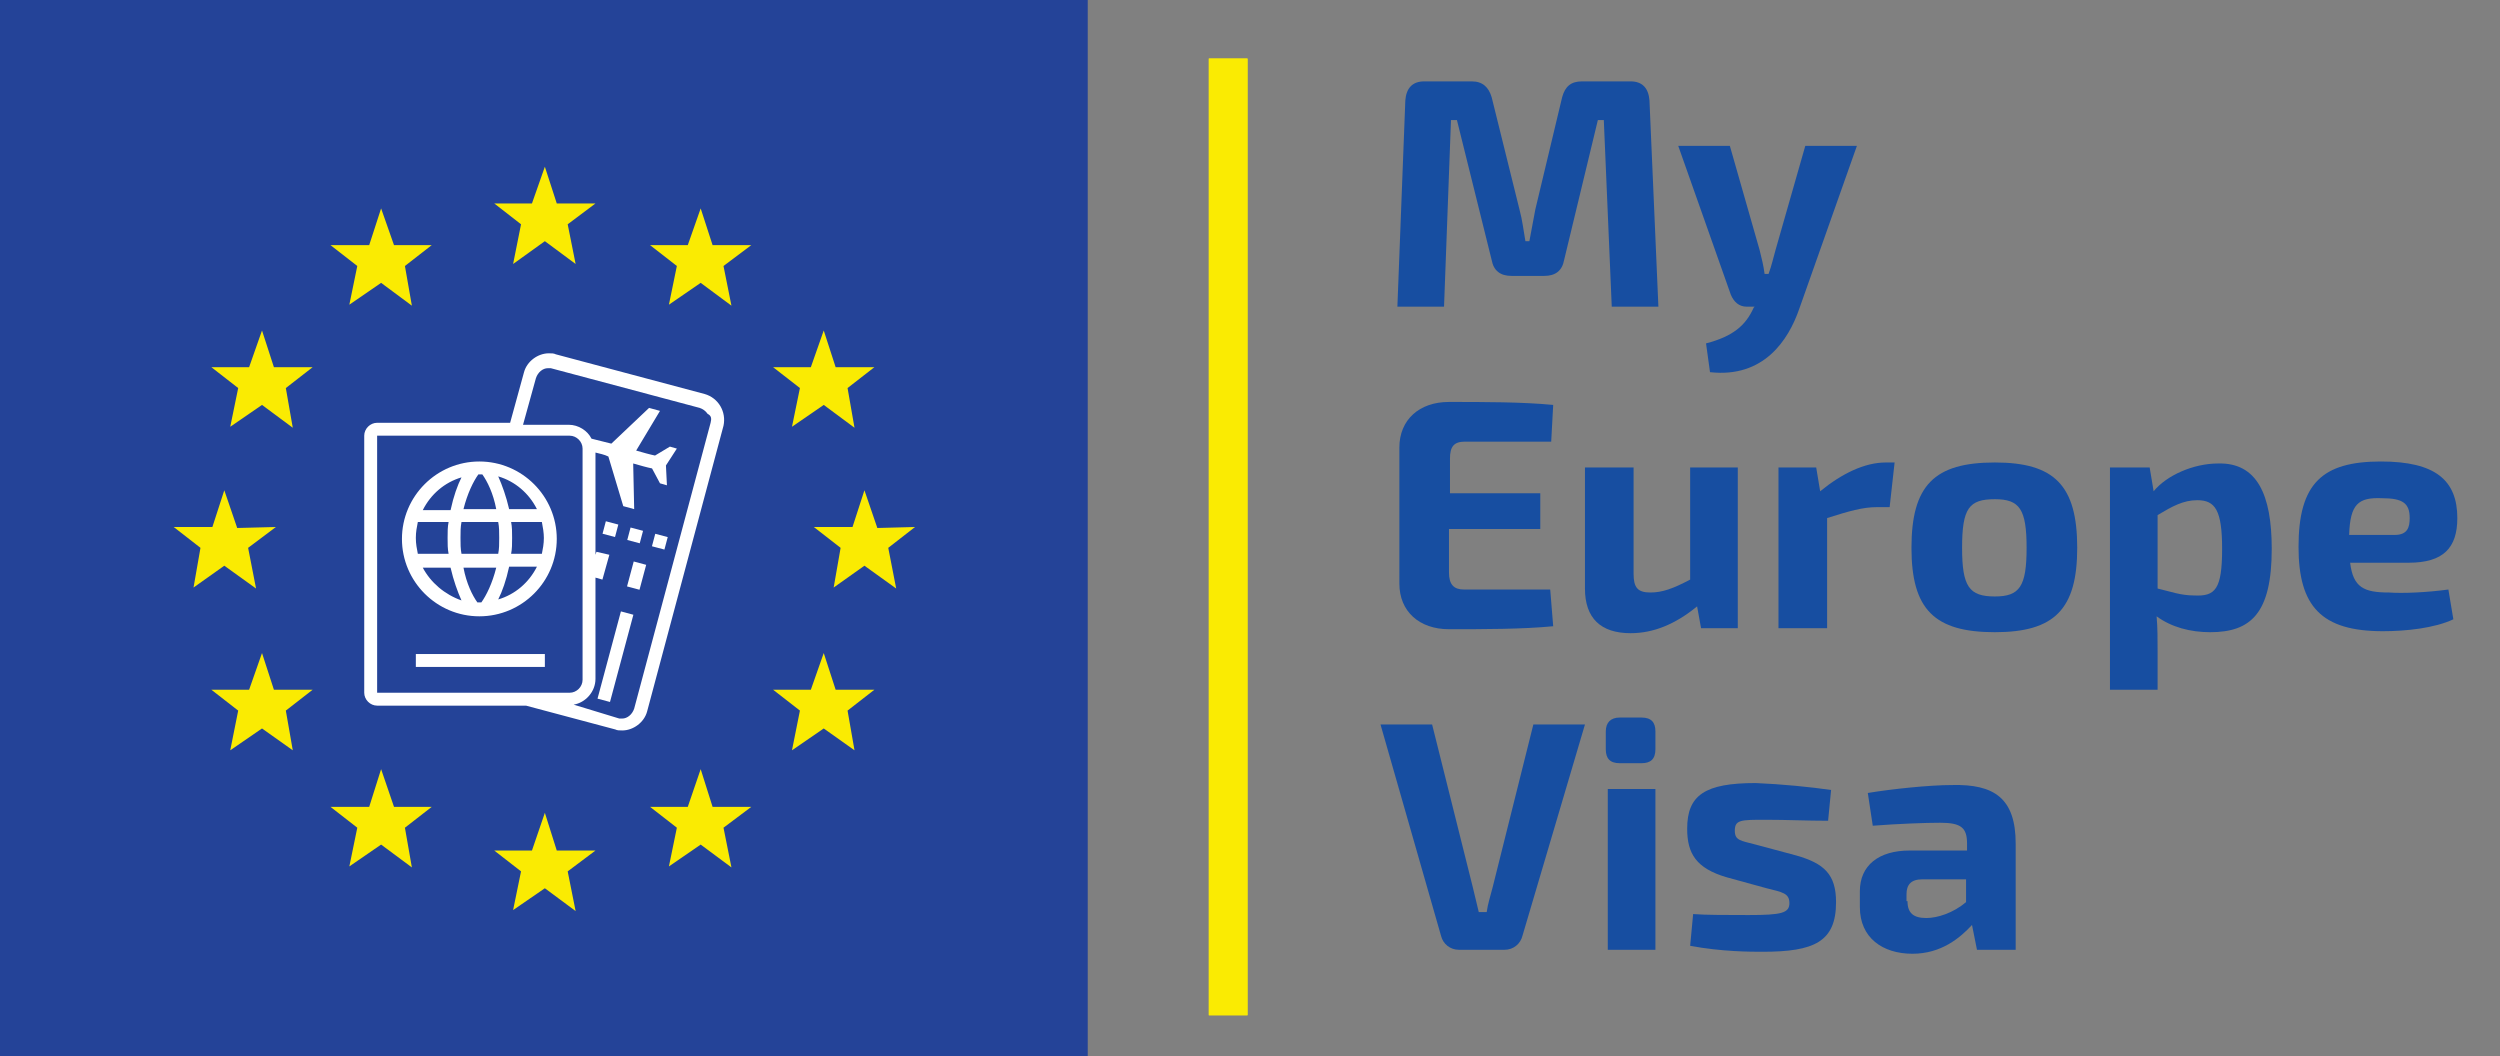 <?xml version="1.0" encoding="utf-8"?>
<!-- Generator: Adobe Illustrator 19.2.0, SVG Export Plug-In . SVG Version: 6.00 Build 0)  -->
<svg version="1.1" id="Layer_1" xmlns="http://www.w3.org/2000/svg" xmlns:xlink="http://www.w3.org/1999/xlink" x="0px" y="0px"
	 viewBox="0 0 251.9 106.4" style="enable-background:new 0 0 251.9 106.4;" xml:space="preserve">
<rect x="0" y="0" width="251.9" height="106.4" fill="#808080" stroke="none"/>
<style type="text/css">
	.st0{fill:#FAEB02;}
	.st1{clip-path:url(#SVGID_3_);fill:#FAEB02;}
	.st2{fill:#244398;}
	.st3{enable-background:new    ;}
	.st4{fill:#174EA1;}
	.st5{fill:#FFFFFF;}
</style>
<g>
	<g>
		<g>
			<rect id="SVGID_1_" x="121.8" y="5.9" class="st0" width="3.9" height="96.4"/>
		</g>
		<g>
			<defs>
				<rect id="SVGID_2_" x="121.8" y="5.9" width="3.9" height="96.4"/>
			</defs>
			<clipPath id="SVGID_3_">
				<use xlink:href="#SVGID_2_"  style="overflow:visible;"/>
			</clipPath>
			<rect x="121.8" y="5.9" class="st1" width="3.9" height="100.6"/>
		</g>
	</g>
	<g>
		<rect y="0" class="st2" width="109.6" height="106.4"/>
		<g>
			<polygon class="st0" points="54.9,81.9 56.1,85.7 60,85.7 57.2,87.8 58,91.8 54.9,89.5 51.7,91.7 52.5,87.8 49.8,85.7 53.6,85.7 
							"/>
			<polygon class="st0" points="54.9,16.8 56.1,20.5 60,20.5 57.2,22.6 58,26.6 54.9,24.3 51.7,26.6 52.5,22.6 49.8,20.5 53.6,20.5 
							"/>
			<polygon class="st0" points="70.6,21 71.8,24.7 75.7,24.7 72.9,26.8 73.7,30.8 70.6,28.5 67.4,30.7 68.2,26.8 65.5,24.7 
				69.3,24.7 			"/>
			<polygon class="st0" points="38.4,21 39.7,24.7 43.5,24.7 40.8,26.8 41.5,30.8 38.4,28.5 35.2,30.7 36,26.8 33.3,24.7 37.2,24.7 
							"/>
			<polygon class="st0" points="70.6,77.5 71.8,81.3 75.7,81.3 72.9,83.4 73.7,87.4 70.6,85.1 67.4,87.3 68.2,83.4 65.5,81.3 
				69.3,81.3 			"/>
			<polygon class="st0" points="38.4,77.5 39.7,81.3 43.5,81.3 40.8,83.4 41.5,87.4 38.4,85.1 35.2,87.3 36,83.4 33.3,81.3 
				37.2,81.3 			"/>
			<polygon class="st0" points="26.4,33.3 27.6,37 31.5,37 28.8,39.1 29.5,43.1 26.4,40.8 23.2,43 24,39.1 21.3,37 25.1,37 			"/>
			<polygon class="st0" points="83,33.3 84.2,37 88.1,37 85.4,39.1 86.1,43.1 83,40.8 79.8,43 80.6,39.1 77.9,37 81.7,37 			"/>
			<polygon class="st0" points="26.4,65.8 27.6,69.5 31.5,69.5 28.8,71.6 29.5,75.6 26.4,73.4 23.2,75.6 24,71.6 21.3,69.5 
				25.1,69.5 			"/>
			<polygon class="st0" points="83,65.8 84.2,69.5 88.1,69.5 85.4,71.6 86.1,75.6 83,73.4 79.8,75.6 80.6,71.6 77.9,69.5 81.7,69.5 
							"/>
			<polygon class="st0" points="22.6,49.4 23.9,53.2 27.8,53.1 25,55.2 25.8,59.3 22.6,57 19.5,59.2 20.2,55.2 17.5,53.1 21.4,53.1 
							"/>
			<polygon class="st0" points="87.1,49.4 88.4,53.2 92.2,53.1 89.5,55.2 90.3,59.3 87.1,57 84,59.2 84.7,55.2 82,53.1 85.9,53.1 
							"/>
		</g>
	</g>
	<g class="st3">
		<path class="st4" d="M164.3,8.2c1.2,0,1.8,0.7,1.9,1.9l0.9,20.8h-4.7l-0.8-18.8H161l-3.4,14.1c-0.2,1.1-0.9,1.6-2,1.6h-3.3
			c-1.1,0-1.8-0.5-2-1.6l-3.5-14.1h-0.6l-0.7,18.8h-4.7l0.8-20.8c0.1-1.2,0.7-1.9,1.9-1.9h4.8c1.1,0,1.7,0.6,2,1.6l2.8,11.3
			c0.3,1.1,0.4,2.1,0.6,3.2h0.4c0.2-1.1,0.4-2.1,0.6-3.2l2.7-11.3c0.3-1.1,0.9-1.6,2-1.6H164.3z"/>
	</g>
	<g class="st3">
		<path class="st4" d="M181.3,31.1c-1.1,3.2-3.6,7-9,6.4l-0.4-2.9c2.7-0.7,4-1.8,4.8-3.6l0.1-0.1H176c-0.8,0-1.3-0.5-1.6-1.2
			l-5.3-15h5.2l3,10.5c0.2,0.8,0.4,1.6,0.5,2.4h0.4c0.3-0.8,0.5-1.7,0.7-2.4l3-10.5h5.2L181.3,31.1z"/>
	</g>
	<g class="st3">
		<path class="st4" d="M156.5,63.1c-3.1,0.3-7,0.3-10.5,0.3c-3,0-5-1.8-5-4.6V45.1c0-2.8,2-4.6,5-4.6c3.5,0,7.4,0,10.5,0.3l-0.2,3.7
			h-8.7c-1.1,0-1.5,0.5-1.5,1.7v3.5h9.1v3.6H146v4.4c0,1.2,0.5,1.7,1.5,1.7h8.7L156.5,63.1z"/>
	</g>
	<g class="st3">
		<path class="st4" d="M175.3,63.3h-3.9l-0.4-2.2c-2.2,1.8-4.4,2.7-6.7,2.7c-3,0-4.6-1.5-4.6-4.5V47.1h4.9v10.7
			c0,1.4,0.4,1.9,1.7,1.9c1.2,0,2.3-0.4,4-1.3V47.1h4.8V63.3z"/>
	</g>
	<g class="st3">
		<path class="st4" d="M190.4,51.1h-1.3c-1.4,0-2.8,0.4-5,1.1v11.1h-4.9V47.1h3.8l0.4,2.4c2.2-1.8,4.5-2.9,6.6-2.9h0.9L190.4,51.1z"
			/>
	</g>
	<g class="st3">
		<path class="st4" d="M209.3,55.2c0,6.2-2.3,8.5-8.3,8.5c-6.1,0-8.4-2.3-8.4-8.5c0-6.3,2.3-8.6,8.4-8.6
			C207,46.6,209.3,48.9,209.3,55.2z M197.7,55.2c0,3.9,0.7,4.9,3.3,4.9c2.5,0,3.2-1,3.2-4.9c0-3.9-0.7-4.9-3.2-4.9
			C198.4,50.3,197.7,51.2,197.7,55.2z"/>
	</g>
	<g class="st3">
		<path class="st4" d="M228.9,55.3c0,6.5-2.1,8.4-6.2,8.4c-2,0-3.9-0.5-5.4-1.6c0.1,1.1,0.1,2.3,0.1,3.5v3.9h-4.8V47.1h4l0.4,2.4
			c1.3-1.6,4-2.8,6.5-2.8C227.4,46.6,228.9,49.8,228.9,55.3z M223.9,55.3c0-3.9-0.7-4.9-2.5-4.9c-1.4,0-2.5,0.6-4,1.5v7.4
			c1.3,0.3,2.3,0.7,3.7,0.7C223.2,60.1,223.9,59.4,223.9,55.3z"/>
	</g>
	<g class="st3">
		<path class="st4" d="M246.7,59.4l0.5,3c-1.9,0.9-4.8,1.2-7.1,1.2c-6.2,0-8.5-2.5-8.5-8.5c0-6.4,2.4-8.6,8.3-8.6
			c5.5,0,7.7,1.9,7.7,5.7c0,3-1.4,4.5-4.9,4.5h-5.9c0.3,2.5,1.4,3,3.9,3C242.1,59.8,244.5,59.7,246.7,59.4z M236.7,53.9h4.6
			c1.3,0,1.5-0.8,1.5-1.7c0-1.5-0.7-2-2.8-2C237.6,50.1,236.8,50.8,236.7,53.9z"/>
	</g>
	<g class="st3">
		<path class="st4" d="M153.4,94.3c-0.2,0.8-0.9,1.4-1.8,1.4h-4.6c-0.9,0-1.6-0.6-1.8-1.4L139.1,73h5.2l4.1,16.4
			c0.2,0.8,0.4,1.7,0.6,2.5h0.8c0.1-0.8,0.4-1.7,0.6-2.5l4.1-16.4h5.2L153.4,94.3z"/>
	</g>
	<g class="st3">
		<path class="st4" d="M165.4,72.3c1,0,1.4,0.5,1.4,1.4v1.8c0,1-0.5,1.4-1.4,1.4h-2.2c-1,0-1.4-0.5-1.4-1.4v-1.8
			c0-0.9,0.5-1.4,1.4-1.4H165.4z M162,95.7V79.5h4.8v16.2H162z"/>
	</g>
	<g class="st3">
		<path class="st4" d="M184.5,79.6l-0.3,3.1c-2.1,0-4.2-0.1-6.3-0.1c-2.5,0-3.1,0-3.1,1.1c0,1,0.6,1,2.1,1.4l4.1,1.1
			c2.8,0.8,4,1.9,4,4.7c0,4-2.2,5-7.4,5c-1.2,0-4.1,0-7.3-0.6l0.3-3.2c1.2,0.1,3.5,0.1,5.6,0.1c3.3,0,4.1-0.2,4.1-1.2
			c0-1-0.7-1.1-2.3-1.5l-4-1.1c-3.1-0.9-4-2.4-4-4.9c0-3.4,1.8-4.6,6.9-4.6C179.4,79,182.5,79.3,184.5,79.6z"/>
	</g>
	<g class="st3">
		<path class="st4" d="M203.1,85v10.7h-3.9l-0.5-2.5c-1.2,1.3-3.1,2.9-6,2.9c-3,0-5.3-1.6-5.3-4.7v-1.6c0-2.6,1.9-4.1,5-4.1h5.8
			v-0.7c0-1.6-0.6-2.1-2.7-2.1c-1.5,0-4.2,0.1-6.8,0.3l-0.5-3.3c2.4-0.4,6.2-0.8,8.5-0.8C200.9,79,203.1,80.4,203.1,85z M192.2,90.8
			c0,1.2,0.6,1.7,1.9,1.7c1.1,0,2.7-0.5,4-1.6v-2.3h-4.4c-1.2,0-1.6,0.6-1.6,1.5V90.8z"/>
	</g>
</g>
<g>
	<path class="st5" d="M48.3,46.5c-4.3,0-7.8,3.5-7.8,7.8s3.5,7.8,7.8,7.8s7.8-3.5,7.8-7.8S52.6,46.5,48.3,46.5z M48.2,47.8
		c0.1,0,0.1,0,0.2,0c0.1,0,0.1,0,0.2,0c0.5,0.7,1.1,1.9,1.4,3.5h-3.3C47.1,49.7,47.7,48.5,48.2,47.8z M50.2,52.6
		c0.1,0.5,0.1,1,0.1,1.6s0,1.1-0.1,1.6h-3.7c-0.1-0.5-0.1-1-0.1-1.6s0-1.1,0.1-1.6H50.2z M46.5,48.1c-0.4,0.8-0.8,1.9-1.1,3.3h-2.8
		C43.4,49.8,44.8,48.6,46.5,48.1z M41.9,54.2c0-0.6,0.1-1.1,0.2-1.6h3.1c-0.1,0.5-0.1,1-0.1,1.6s0,1.1,0.1,1.6h-3.1
		C42,55.3,41.9,54.8,41.9,54.2z M42.6,57.2h2.8c0.3,1.3,0.7,2.4,1.1,3.3C44.8,59.9,43.4,58.7,42.6,57.2z M48.5,60.7
		c-0.1,0-0.1,0-0.2,0s-0.1,0-0.2,0c-0.5-0.7-1.1-1.9-1.4-3.5H50C49.6,58.8,49,60,48.5,60.7z M50.2,60.4c0.4-0.8,0.8-1.9,1.1-3.3h2.8
		C53.3,58.7,51.9,59.9,50.2,60.4z M54.8,54.2c0,0.6-0.1,1.1-0.2,1.6h-3.1c0.1-0.5,0.1-1,0.1-1.6s0-1.1-0.1-1.6h3.1
		C54.7,53.1,54.8,53.7,54.8,54.2z M51.3,51.3C51,50,50.6,48.9,50.2,48c1.7,0.5,3.1,1.7,3.9,3.3H51.3L51.3,51.3z"/>
	<rect x="41.9" y="65.9" class="st5" width="13" height="1.3"/>
	<rect x="62.8" y="57.4" transform="matrix(0.259 -0.966 0.966 0.259 -8.534 104.885)" class="st5" width="2.6" height="1.3"/>
	
		<rect x="57.4" y="65.5" transform="matrix(0.259 -0.966 0.966 0.259 -17.933 108.879)" class="st5" width="9.1" height="1.3"/>
	<path class="st5" d="M71,39.7l-15-4c-0.2-0.1-0.4-0.1-0.7-0.1c-1.1,0-2.2,0.8-2.5,1.9l-1.4,5.1H38c-0.7,0-1.3,0.6-1.3,1.3v25.9
		c0,0.7,0.6,1.3,1.3,1.3h15l9,2.4c0.2,0.1,0.4,0.1,0.7,0.1c1.1,0,2.2-0.8,2.5-1.9l7.7-28.8C73.2,41.5,72.4,40.1,71,39.7z M38,69.8
		V43.9h19.4c0.7,0,1.3,0.6,1.3,1.3v23.3c0,0.7-0.6,1.3-1.3,1.3H38z M71.6,42.6l-7.7,28.8c-0.2,0.6-0.7,1-1.2,1c-0.1,0-0.2,0-0.3,0
		L57.8,71c1.2-0.2,2.2-1.3,2.2-2.6V58.2l0.7,0.2l0.7-2.5l-1.3-0.3L60,55.9V45.6c0.4,0.1,0.9,0.2,1.3,0.4l1.5,5l1.1,0.3l-0.1-4.6
		c0.7,0.2,1.4,0.4,1.9,0.5l0.8,1.5l0.7,0.2l-0.1-2l1.1-1.7L67.5,45L66,45.9c-0.5-0.1-1.2-0.3-1.9-0.5l2.4-4l-1.1-0.3l-3.8,3.6
		c-0.8-0.2-1.6-0.4-2-0.5c-0.4-0.8-1.3-1.4-2.3-1.4h-4.6l1.3-4.7c0.2-0.6,0.7-1,1.2-1c0.1,0,0.2,0,0.3,0l15,4
		c0.3,0.1,0.6,0.3,0.8,0.6C71.7,41.9,71.7,42.2,71.6,42.6z"/>
	
		<rect x="63.3" y="53.3" transform="matrix(0.256 -0.967 0.967 0.256 -4.543 101.976)" class="st5" width="1.3" height="1.3"/>
	<rect x="65.8" y="53.9" transform="matrix(0.256 -0.967 0.967 0.256 -3.276 104.872)" class="st5" width="1.3" height="1.3"/>
	<rect x="60.8" y="52.7" transform="matrix(0.256 -0.967 0.967 0.256 -5.814 99.081)" class="st5" width="1.3" height="1.3"/>
</g>
</svg>
